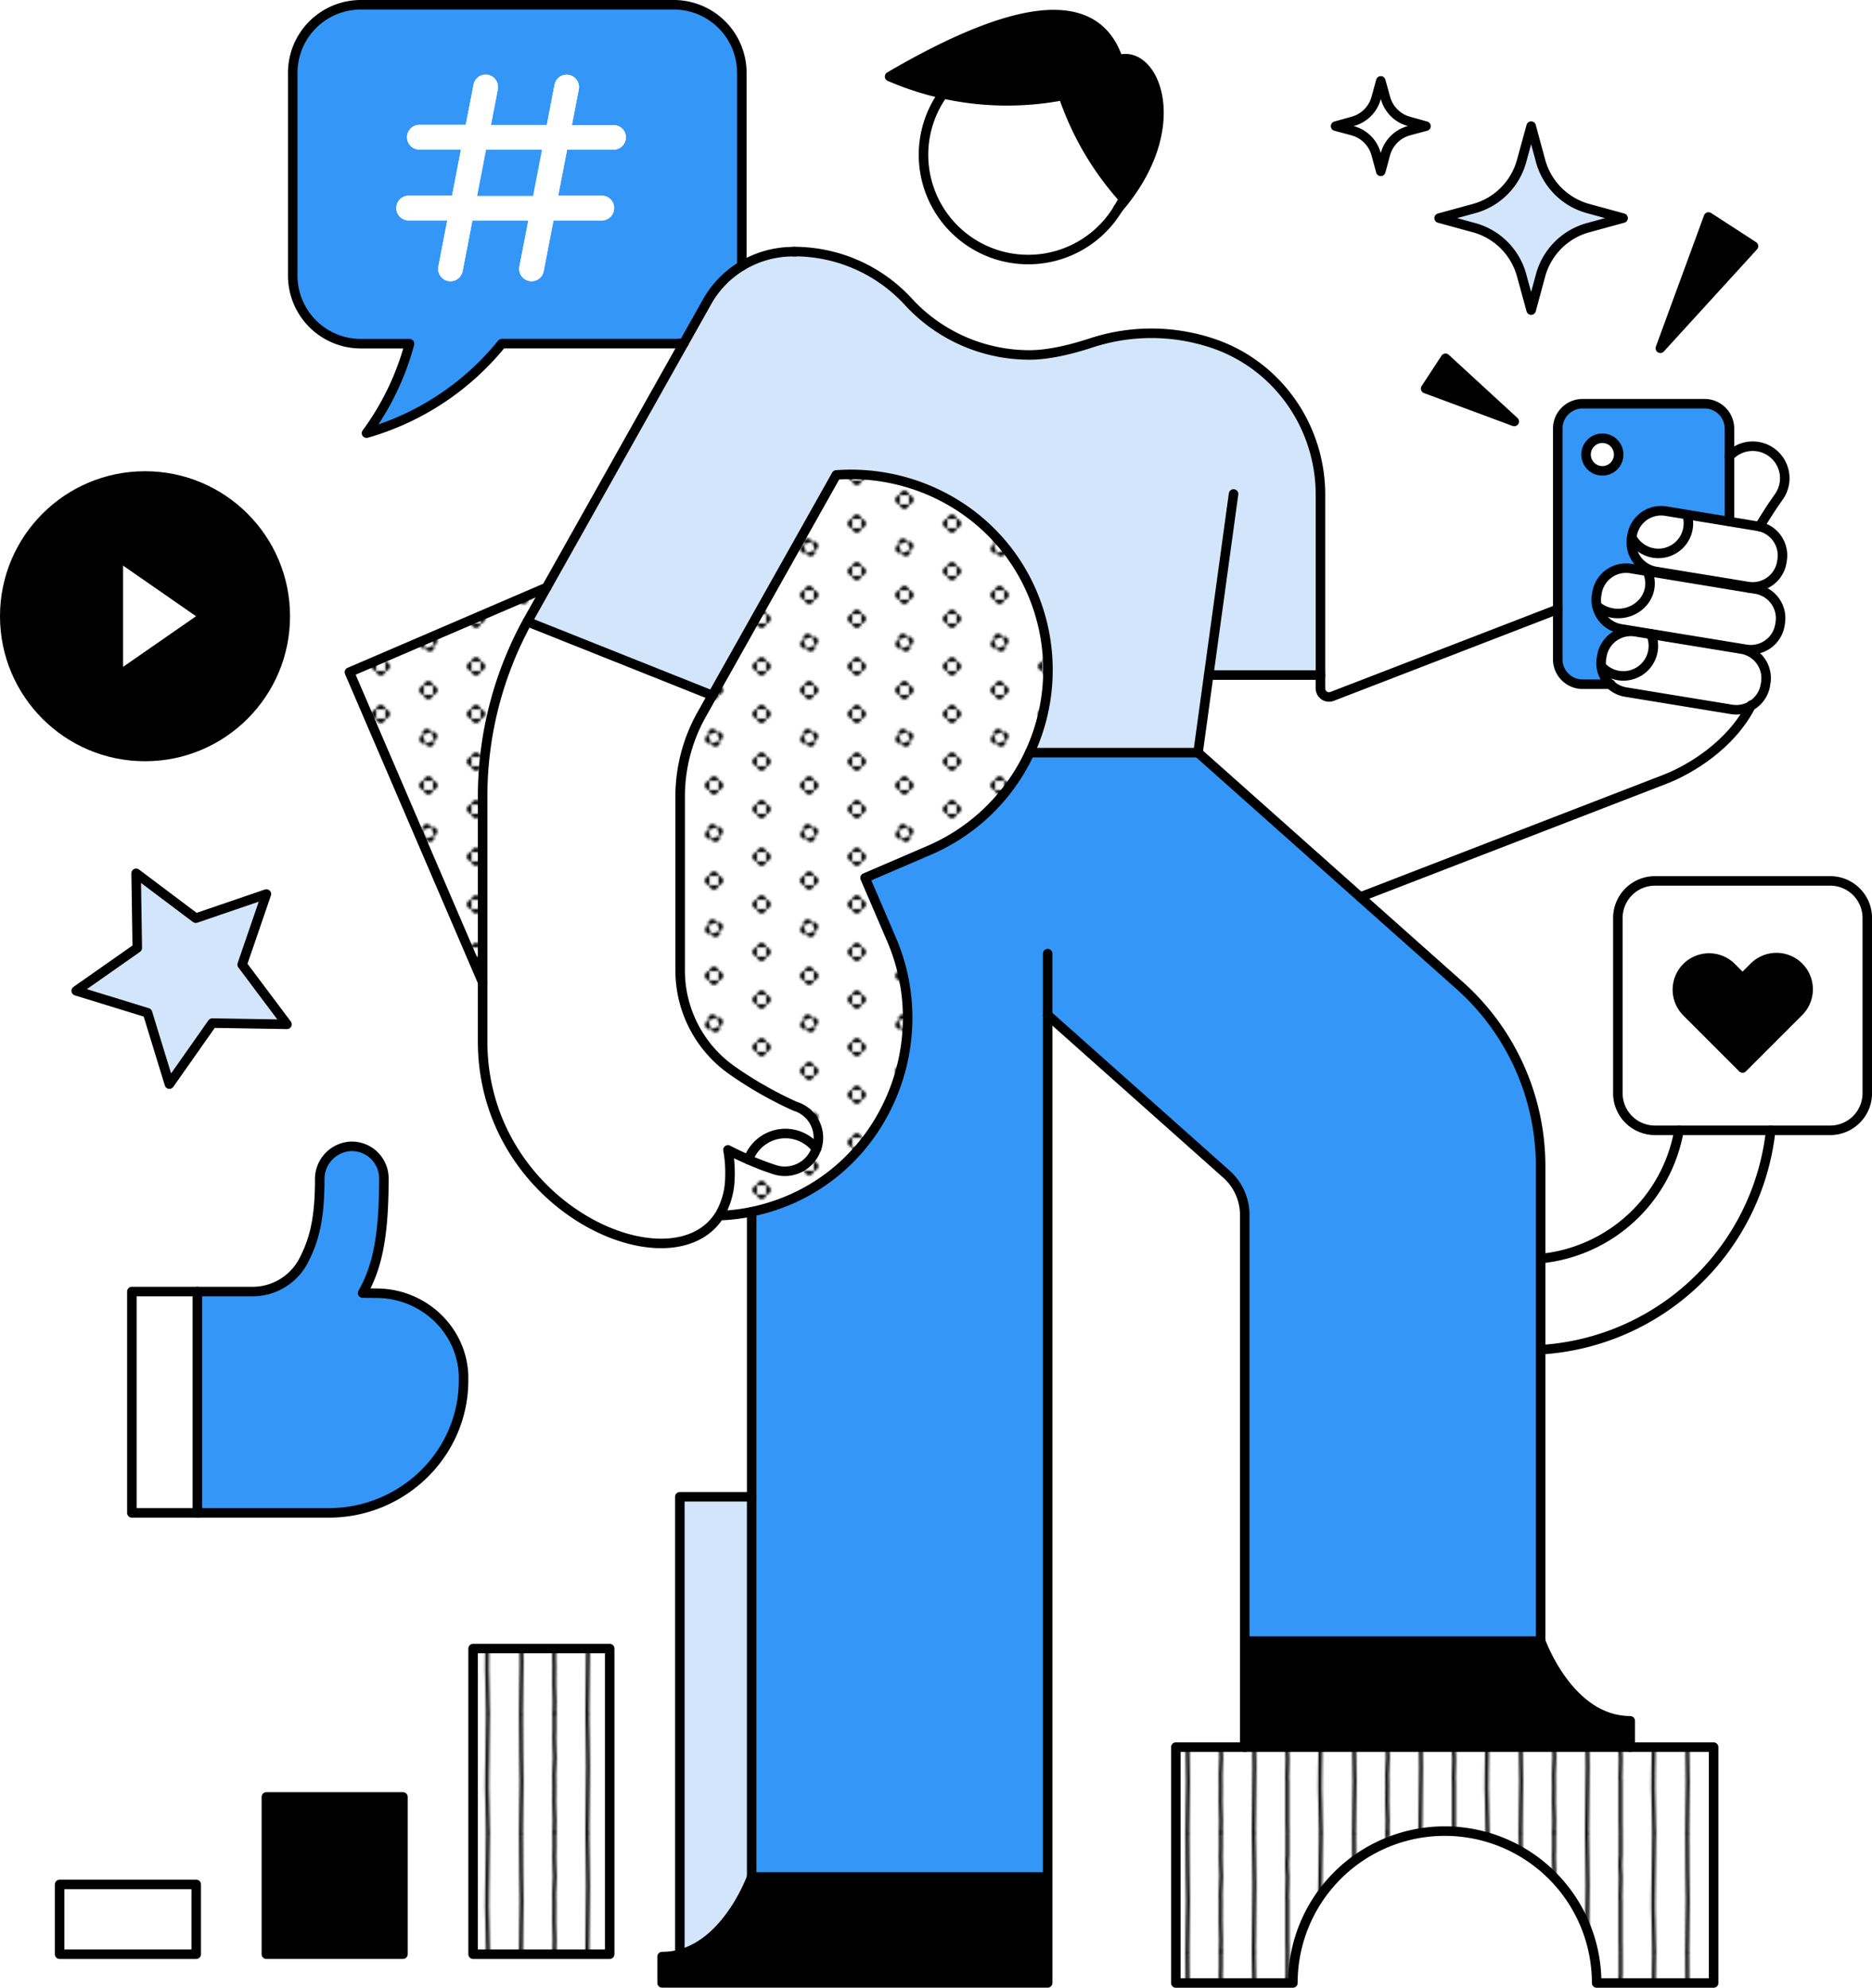 <svg xmlns="http://www.w3.org/2000/svg" xmlns:xlink="http://www.w3.org/1999/xlink" viewBox="0 0 786.55 835.21"><defs><style>.cls-1,.cls-2,.cls-8{fill:none;}.cls-2,.cls-8{stroke:#000;stroke-linecap:round;stroke-linejoin:round;}.cls-2{stroke-width:1.5px;}.cls-3{fill:#d3e5fb;}.cls-4{fill:#fff;}.cls-5{fill:#3496f7;}.cls-6{fill:url(#New_Pattern_4);}.cls-7{fill:url(#New_Pattern_3);}.cls-8{stroke-width:4px;}</style><pattern id="New_Pattern_4" data-name="New Pattern 4" width="70" height="50" patternTransform="translate(0 -30)" patternUnits="userSpaceOnUse" viewBox="0 0 70 50"><rect class="cls-1" width="70" height="50"/><path class="cls-2" d="M8.89,100c-.05-7.08.29-14.17.29-21.25,0-4.32-.37-17.48-.29-28.09"/><path class="cls-2" d="M22.94,99.84c0-1.65.09-3.31.09-5,0-2.48-.21-5-.21-7.45s0-3.83.05-7.28c0-1.44-.06-2.9-.06-4.35,0-3.1.31-4.62.31-7.37,0-1.4-.27-4.94-.27-8.33q0-1.61.09-3.21V50.11"/><path class="cls-2" d="M36.74,99.84c0-9.46.33-18.09.33-27.56,0-3.7-.15-7.46-.15-11.2,0-3.35-.1-7.29-.18-10.75"/><path class="cls-2" d="M50.93,99.75c0-1.24-.07-2.75-.07-4,0-1.92,0-3.86,0-5.79,0-3.87,0-7.66,0-11.51a8.42,8.42,0,0,1-.08-1.22c0-.32.18-6.68.18-8,0-2.2-.21-3.25-.21-5.64,0-1.3.06-2.65.17-3.86,0-2.89,0-5.89,0-9.05"/><path class="cls-2" d="M65,99.71c0-8.34-.55-15.73-.36-24.06.18-8.13.16-17.71.36-25.19"/><path class="cls-2" d="M8.89,50c-.05-7.08.29-14.17.29-21.25,0-4.32-.37-17.48-.29-28.09"/><path class="cls-2" d="M22.94,49.84c0-1.65.09-3.31.09-5,0-2.48-.21-5-.21-7.45s0-3.83.05-7.28c0-1.44-.06-2.9-.06-4.35,0-3.1.31-4.62.31-7.37,0-1.4-.27-4.94-.27-8.33q0-1.6.09-3.21V.11"/><path class="cls-2" d="M36.74,49.84c0-9.46.33-18.09.33-27.56,0-3.7-.15-7.46-.15-11.2,0-3.35-.1-7.29-.18-10.75"/><path class="cls-2" d="M50.93,49.75c0-1.24-.07-2.75-.07-4,0-1.92,0-3.86,0-5.79,0-3.87,0-7.66,0-11.51a8.42,8.42,0,0,1-.08-1.22c0-.32.18-6.68.18-8,0-2.2-.21-3.25-.21-5.64,0-1.3.06-2.65.17-3.86,0-2.89,0-5.89,0-9"/><path class="cls-2" d="M65,49.71c0-8.34-.55-15.73-.36-24.06.18-8.13.16-17.71.36-25.19"/><path class="cls-2" d="M8.89,0c-.05-7.08.29-14.17.29-21.25,0-4.32-.37-17.48-.29-28.09"/><path class="cls-2" d="M22.94-.16c0-1.65.09-3.31.09-5,0-2.48-.21-5-.21-7.45s0-3.83.05-7.28c0-1.44-.06-2.9-.06-4.35,0-3.1.31-4.62.31-7.37,0-1.4-.27-4.94-.27-8.33q0-1.61.09-3.21v-6.71"/><path class="cls-2" d="M36.74-.16c0-9.46.33-18.09.33-27.56,0-3.7-.15-7.46-.15-11.2,0-3.35-.1-7.29-.18-10.75"/><path class="cls-2" d="M50.93-.25c0-1.24-.07-2.75-.07-4,0-1.92,0-3.86,0-5.79,0-3.87,0-7.66,0-11.51a8.42,8.42,0,0,1-.08-1.22c0-.32.18-6.68.18-8,0-2.2-.21-3.25-.21-5.64,0-1.3.06-2.65.17-3.86,0-2.89,0-5.89,0-9.05"/><path class="cls-2" d="M65-.29c0-8.34-.55-15.73-.36-24.06.18-8.13.16-17.71.36-25.19"/></pattern><pattern id="New_Pattern_3" data-name="New Pattern 3" width="40" height="40" patternTransform="translate(0 -30)" patternUnits="userSpaceOnUse" viewBox="0 0 40 40"><rect class="cls-1" width="40" height="40"/><path d="M36.18,30a1.9,1.9,0,0,0,1.91,1.91V28.09A1.9,1.9,0,0,0,36.18,30Z"/><path d="M40,33.82a1.9,1.9,0,0,0,1.91-1.91H38.09A1.9,1.9,0,0,0,40,33.82Z"/><path d="M40,26.18a1.9,1.9,0,0,0-1.91,1.91h3.82A1.9,1.9,0,0,0,40,26.18Z"/><path d="M16.18,40a1.9,1.9,0,0,0,1.91,1.91V38.09A1.9,1.9,0,0,0,16.18,40Z"/><path d="M21.91,38.09v3.82a1.91,1.91,0,0,0,0-3.82Z"/><path d="M20,36.18a1.9,1.9,0,0,0-1.91,1.91h3.82A1.9,1.9,0,0,0,20,36.18Z"/><path d="M1.91,28.09v3.82a1.91,1.91,0,0,0,0-3.82Z"/><path d="M36.18,10a1.9,1.9,0,0,0,1.91,1.91V8.09A1.9,1.9,0,0,0,36.18,10Z"/><path d="M40,13.82a1.9,1.9,0,0,0,1.91-1.91H38.09A1.9,1.9,0,0,0,40,13.82Z"/><path d="M40,6.18a1.9,1.9,0,0,0-1.91,1.91h3.82A1.9,1.9,0,0,0,40,6.18Z"/><path d="M18.79,16.37a1.92,1.92,0,0,0-1.21,2.42l3.63-1.21A1.92,1.92,0,0,0,18.79,16.37Z"/><path d="M22.42,21.21l-3.63,1.21a1.91,1.91,0,0,0,3.63-1.21Z"/><path d="M16.37,21.21a1.92,1.92,0,0,0,2.42,1.21l-1.21-3.63A1.92,1.92,0,0,0,16.37,21.21Z"/><path d="M23.63,18.79a1.92,1.92,0,0,0-2.42-1.21l1.21,3.63A1.92,1.92,0,0,0,23.63,18.79Z"/><path d="M1.91,8.09v3.82a1.91,1.91,0,0,0,0-3.82Z"/><path d="M20,3.82a1.9,1.9,0,0,0,1.91-1.91H18.09A1.9,1.9,0,0,0,20,3.82Z"/><path d="M0,33.82a1.9,1.9,0,0,0,1.91-1.91H-1.91A1.9,1.9,0,0,0,0,33.82Z"/><path d="M0,26.18a1.9,1.9,0,0,0-1.91,1.91H1.91A1.9,1.9,0,0,0,0,26.18Z"/><path d="M0,13.82a1.9,1.9,0,0,0,1.91-1.91H-1.91A1.9,1.9,0,0,0,0,13.82Z"/><path d="M0,6.18A1.9,1.9,0,0,0-1.91,8.09H1.91A1.9,1.9,0,0,0,0,6.18Z"/><path d="M16.18,0a1.9,1.9,0,0,0,1.91,1.91V-1.91A1.9,1.9,0,0,0,16.18,0Z"/><path d="M21.91-1.91V1.91A1.9,1.9,0,0,0,23.82,0,1.9,1.9,0,0,0,21.91-1.91Z"/></pattern></defs><g id="Layer_2" data-name="Layer 2"><g id="illustrations"><polygon class="cls-3" points="101.75 405.31 120.57 430.4 89.21 429.88 71.17 455.53 61.98 425.55 32.01 416.32 57.68 398.31 57.2 366.95 82.26 385.8 111.93 375.65 101.75 405.31"/><rect class="cls-4" x="55.41" y="542.69" width="27.52" height="93.02"/><path class="cls-5" d="M82.93,635.71v-93h22.65a24.19,24.19,0,0,0,21.76-12.61c4.84-9.09,7-18.37,7-34.57a13.76,13.76,0,0,1,12.81-13.83,13.47,13.47,0,0,1,14.14,13.46c0,22-2.15,36.39-8.94,48.17l6.33.08c19.26.24,35.44,15.35,36.09,34.61,0,.67,0,1.35,0,2,0,30.89-25.67,55.68-56.56,55.68Z"/><polygon class="cls-4" points="49.72 233.84 85.88 258.93 49.72 284.02 49.72 233.84"/><path d="M60.93,200A58.94,58.94,0,1,1,2,258.93,58.94,58.94,0,0,1,60.93,200Zm24.95,58.94L49.72,233.84V284Z"/><path class="cls-4" d="M784.55,385.72v73.64A15.57,15.57,0,0,1,769,474.93H695.35a15.58,15.58,0,0,1-15.58-15.57V385.72a15.59,15.59,0,0,1,15.58-15.58H769A15.58,15.58,0,0,1,784.55,385.72Zm-25,30.13a13.31,13.31,0,0,0-22.72-9.41l-4.66,4.66-4.65-4.66a13.31,13.31,0,0,0-18.83,18.82l23.48,23.48,23.48-23.48A13.26,13.26,0,0,0,759.54,415.85Z"/><path d="M755.64,406.44a13.3,13.3,0,0,1,0,18.82l-23.48,23.48-23.48-23.48a13.31,13.31,0,0,1,18.83-18.82l4.65,4.66,4.66-4.66A13.3,13.3,0,0,1,755.64,406.44Z"/><path class="cls-4" d="M739.29,221.24a12.46,12.46,0,0,1,9.5,14.08l-.14.88a12.4,12.4,0,0,1-14.23,10.24l-38.6-6.32a12.38,12.38,0,0,1-10.23-14.23l0-.12a12.62,12.62,0,0,0,23.8-5.83,12.35,12.35,0,0,0-.56-3.71S739.05,221.18,739.29,221.24Z"/><path class="cls-4" d="M734.51,247l3.28.54A12.4,12.4,0,0,1,748,261.72l-.14.89a12.39,12.39,0,0,1-14.23,10.22l-52.6-8.6A12.34,12.34,0,0,1,671,254.75l.12,0a13.88,13.88,0,0,0,8.77,3.06c7.42,0,13.44-5.65,13.44-12.61a11.82,11.82,0,0,0-1.17-5.14v0Z"/><path class="cls-4" d="M744.52,190.25a13.53,13.53,0,0,1,2.62,18.87c0,.07-3,4.07-7.85,12.12a5.9,5.9,0,0,0-.73-.15l-11.92-2V191.7A13.48,13.48,0,0,1,744.52,190.25Z"/><path class="cls-4" d="M705.46,474.93H744a103.65,103.65,0,0,1-96.65,92.19V528.83A65.48,65.48,0,0,0,705.46,474.93Z"/><path class="cls-4" d="M676.52,287.5a12.39,12.39,0,0,1-3.7-7.41h.1a12.61,12.61,0,0,0,20.78-13.57l38,6.21A12.39,12.39,0,0,1,741.9,287l-.15.88a12.39,12.39,0,0,1-14.22,10.24l-44.41-7.27A12.32,12.32,0,0,1,676.52,287.5Z"/><polygon points="736.76 103.43 697.62 146.33 717.86 91.17 736.76 103.43"/><path class="cls-4" d="M727.53,298.07a12.4,12.4,0,0,0,8.17-1.49c-8.66,16.33-25.33,26.69-36.15,30.87l-128,49.47-68.15-60.67,4.47-32.6h47v5.58a3.6,3.6,0,0,0,4.9,3.36L654.51,256v21A10.48,10.48,0,0,0,665,287.5h11.54a12.32,12.32,0,0,0,6.6,3.3Z"/><path class="cls-5" d="M726.64,245.17v.49l-41.46-6.77A12.38,12.38,0,0,0,671,249.11l-.15.89a12,12,0,0,0,.15,4.75A12.34,12.34,0,0,0,681,264.23l12.57,2h0l.09.22-6.43-1.05A12.38,12.38,0,0,0,673,275.68l-.15.89a12.63,12.63,0,0,0-.07,3.52,12.39,12.39,0,0,0,3.7,7.41H665A10.48,10.48,0,0,1,654.51,277V180.1A10.46,10.46,0,0,1,665,169.63h51.19a10.47,10.47,0,0,1,10.47,10.47v39L700,214.77A12.39,12.39,0,0,0,685.73,225l-.14.88a12.38,12.38,0,0,0,10.23,14.23ZM680.11,191a6.85,6.85,0,1,0-6.85,6.84A6.85,6.85,0,0,0,680.11,191Z"/><path class="cls-6" d="M720,734.11v99.1H670.86a63.82,63.82,0,1,0-127.64,0H494.05v-99.1Z"/><path class="cls-4" d="M708.85,216.23a12.35,12.35,0,0,1,.56,3.71,12.62,12.62,0,0,1-23.8,5.83l.12-.76A12.39,12.39,0,0,1,700,214.77Z"/><path class="cls-4" d="M693.7,266.51a12.61,12.61,0,0,1-20.78,13.57h-.1a12.63,12.63,0,0,1,.07-3.52l.15-.89a12.38,12.38,0,0,1,14.23-10.22Z"/><path class="cls-4" d="M692.12,240a11.82,11.82,0,0,1,1.17,5.14c0,7-6,12.61-13.44,12.61a13.88,13.88,0,0,1-8.77-3.06l-.12,0a12,12,0,0,1-.15-4.75l.15-.89a12.38,12.38,0,0,1,14.22-10.22l6.94,1.12Z"/><path d="M685,723.05v11.06H523V689.58H647.36S659.23,723.05,685,723.05Z"/><path class="cls-3" d="M682,91.6l-14.61,4a28.51,28.51,0,0,0-20.06,20.07l-3.95,14.58-4-14.58a28.49,28.49,0,0,0-20.06-20.07l-14.61-4,14.61-4a28.51,28.51,0,0,0,20.06-20.07l4-14.58,3.95,14.58a28.53,28.53,0,0,0,20.06,20.07Z"/><path class="cls-4" d="M673.26,184.14a6.84,6.84,0,1,1-6.84,6.84A6.85,6.85,0,0,1,673.26,184.14Z"/><path class="cls-5" d="M440.18,426.48v362.2H315.83V509.15a83.61,83.61,0,0,0,15.64-4.88c41.95-17.81,61.13-67.61,43.14-109.48l-11.14-25.92,26.91-11.57a82.09,82.09,0,0,0,42.24-41.05h70.76L613.32,414.1a101.72,101.72,0,0,1,34,75.87V689.58H523V510.52a23,23,0,0,0-7.71-17.18Z"/><polygon points="636.24 177.1 599.01 163.29 607.35 150.54 636.24 177.1"/><path class="cls-4" d="M599.14,53,592,54.92a14.06,14.06,0,0,0-9.87,9.88L580.16,72l-1.95-7.16a14,14,0,0,0-9.86-9.88L561.17,53,568.35,51a14,14,0,0,0,9.86-9.87L580.16,34l1.93,7.17A14,14,0,0,0,592,51Z"/><path class="cls-3" d="M507.85,283.65l-4.47,32.6H432.62a82.22,82.22,0,0,0,.72-67.85c-14.41-32.86-47.95-51.34-82-48.84L299.28,292.2h0l-77.67-31c.29-.53,75.5-134.37,75.5-134.37a41.51,41.51,0,0,1,36.29-21.15h.35a65.06,65.06,0,0,1,47.84,21,69.11,69.11,0,0,0,51.05,22.43c8,0,17.49-2.31,26-5.1a81,81,0,0,1,51.18.3c27.06,9.21,45,34.92,45,63.5v75.83Z"/><path d="M469.87,25.15c14.4-4.81,28.6,25.82,2.77,59-.19-.2-.36-.41-.54-.61a124.18,124.18,0,0,1-25.38-43.41,124.13,124.13,0,0,1-23.62,2.25,123,123,0,0,1-26.85-2.93,122.53,122.53,0,0,1-22.46-7.27C418.31,6.2,459.21-7.18,469.87,25.15Z"/><path class="cls-4" d="M472.1,83.52a41.38,41.38,0,0,1-2.22,4v0a44,44,0,1,1-73.62-48.06h0a123,123,0,0,0,26.85,2.93,124.13,124.13,0,0,0,23.62-2.25A123.7,123.7,0,0,0,472.1,83.52Z"/><path d="M285.87,821.11c20.44-5.61,30-32.43,30-32.43H440.18v44.53H278.23V822.15A28.2,28.2,0,0,0,285.87,821.11Z"/><path class="cls-7" d="M433.34,248.4a82.48,82.48,0,0,1-43,108.9l-26.91,11.57,11.14,25.92c18,41.87-1.19,91.67-43.14,109.48a83.61,83.61,0,0,1-15.64,4.88,79.11,79.11,0,0,1-12.19,1.56l-1-.61a31.93,31.93,0,0,0,4.1-15.37,52.65,52.65,0,0,0-.83-11.57c3.09,1.61,6,3,8.6,4.09a110.81,110.81,0,0,0,11.23,4.28,13.81,13.81,0,0,0,4.09.62A14,14,0,0,0,343,482.67h0l.13-.38a13.85,13.85,0,0,0-9.24-17.49,160.85,160.85,0,0,1-27-15.49,51.28,51.28,0,0,1-21.19-41.59v-73a70.38,70.38,0,0,1,9-34.43l56.6-100.71C385.39,197.06,418.93,215.54,433.34,248.4Z"/><path class="cls-4" d="M333.93,464.79a13.85,13.85,0,0,1,9.24,17.49l-.13.38a16.46,16.46,0,0,0-28.54,4.59c-2.59-1.12-5.51-2.48-8.6-4.09a52.65,52.65,0,0,1,.83,11.57,31.93,31.93,0,0,1-4.1,15.37c-19.27,32.62-99.81-1.83-99.81-72.59V334.7a153.32,153.32,0,0,1,18.78-73.47l77.67,31h0l-4.54,8.07a70.38,70.38,0,0,0-9,34.43v73a51.28,51.28,0,0,0,21.19,41.59A160.85,160.85,0,0,0,333.93,464.79Z"/><path class="cls-3" d="M315.83,628.91V788.68s-9.52,26.82-30,32.43h-.22V628.91Z"/><path class="cls-5" d="M311.69,111.74h0a41.19,41.19,0,0,0-14.61,15.11l-9.68,17.22a29.59,29.59,0,0,1-4.35.32H210.84A113.07,113.07,0,0,1,154,182a112.42,112.42,0,0,0,18.07-37.58h-20.5A28.62,28.62,0,0,1,123,115.78V30.61A28.61,28.61,0,0,1,151.58,2H283.07a28.61,28.61,0,0,1,28.62,28.61ZM263,57.74a5.18,5.18,0,0,0-5.18-5.18H240.28l2.9-15a5.18,5.18,0,0,0-10.18-2l-3.27,16.93H206.24l2.89-15a5.18,5.18,0,1,0-10.17-2l-3.28,16.93H176.21a5.18,5.18,0,0,0,0,10.36h17.47l-3.74,19.4H171.48a5.19,5.19,0,0,0,0,10.37h16.45l-3.74,19.38a5.2,5.2,0,0,0,4.1,6.07,4.89,4.89,0,0,0,1,.1,5.2,5.2,0,0,0,5.09-4.21l4.12-21.34H222l-3.74,19.38a5.21,5.21,0,0,0,4.11,6.07,4.73,4.73,0,0,0,1,.1,5.18,5.18,0,0,0,5.09-4.21l4.12-21.34h20.52a5.19,5.19,0,0,0,0-10.37H234.53l3.75-19.4h19.51A5.18,5.18,0,0,0,263,57.74Z"/><path class="cls-4" d="M257.79,52.56a5.18,5.18,0,1,1,0,10.36H238.28l-3.75,19.4h18.52a5.19,5.19,0,0,1,0,10.37H232.53L228.41,114a5.18,5.18,0,0,1-5.09,4.21,4.73,4.73,0,0,1-1-.1,5.21,5.21,0,0,1-4.11-6.07L222,92.69H198.49L194.37,114a5.2,5.2,0,0,1-5.09,4.21,4.89,4.89,0,0,1-1-.1,5.2,5.2,0,0,1-4.1-6.07l3.74-19.38H171.48a5.19,5.19,0,0,1,0-10.37h18.46l3.74-19.4H176.21a5.18,5.18,0,0,1,0-10.36h19.47L199,35.63a5.18,5.18,0,1,1,10.17,2l-2.89,15h23.49L233,35.63a5.18,5.18,0,0,1,10.18,2l-2.9,15ZM224,82.32l3.74-19.4H204.24l-3.75,19.4Z"/><rect class="cls-6" x="198.78" y="692.69" width="57.39" height="128.43"/><path class="cls-7" d="M229.67,246.84s-7.78,13.86-8.07,14.39a153.09,153.09,0,0,0-18.78,73.47v78.1l-56-130.35Z"/><polygon class="cls-5" points="227.72 62.92 223.98 82.32 200.49 82.32 204.24 62.92 227.72 62.92"/><rect x="111.92" y="755.04" width="57.39" height="66.07"/><rect class="cls-4" x="25.05" y="791.79" width="57.39" height="29.33"/><path class="cls-8" d="M503.38,316.25,613.32,414.1a101.72,101.72,0,0,1,34,75.87V689.58"/><path class="cls-8" d="M523,734.11V510.52a23,23,0,0,0-7.71-17.18l-75.11-66.86"/><path class="cls-8" d="M685,734.11H720v99.1H670.86a63.82,63.82,0,1,0-127.64,0H494.05v-99.1Z"/><path class="cls-8" d="M523,689.58H647.36s11.87,33.47,37.6,33.47v11.06"/><path class="cls-8" d="M440.18,788.68H315.83s-9.53,26.8-30,32.43a28.6,28.6,0,0,1-7.64,1v11.06h162V400.71"/><polyline class="cls-8" points="518.3 207.55 503.38 316.25 432.63 316.25"/><line class="cls-8" x1="315.83" y1="509.15" x2="315.83" y2="788.68"/><path class="cls-8" d="M343,482.67a14,14,0,0,1-13.22,9.48,13.81,13.81,0,0,1-4.09-.62,114.81,114.81,0,0,1-11.23-4.28c-2.59-1.12-5.51-2.48-8.6-4.09a52.65,52.65,0,0,1,.83,11.57,32.08,32.08,0,0,1-4.1,15.37c-19.34,32.58-99.81-1.83-99.81-72.59V334.7a153.09,153.09,0,0,1,18.78-73.47c.29-.53,75.5-134.37,75.5-134.37a41.27,41.27,0,0,1,14.61-15.11,41.76,41.76,0,0,1,21.68-6h.35a3.53,3.53,0,0,1,.46,0"/><path class="cls-8" d="M303.64,510.71a79.11,79.11,0,0,0,12.19-1.56,83.61,83.61,0,0,0,15.64-4.88c41.95-17.81,61.13-67.61,43.14-109.48l-11.14-25.92,26.91-11.57a82.48,82.48,0,0,0,43-108.9c-14.41-32.86-47.95-51.34-82-48.84l-56.6,100.71a70.38,70.38,0,0,0-9,34.43v73a51.28,51.28,0,0,0,21.19,41.59,160.85,160.85,0,0,0,27,15.49,13.85,13.85,0,0,1,9.24,17.49l-.13.38"/><polyline class="cls-8" points="202.82 412.8 146.81 282.45 229.67 246.84"/><path class="cls-8" d="M333.39,105.71h.35a65.06,65.06,0,0,1,47.84,21,69.11,69.11,0,0,0,51.05,22.43c8,0,17.49-2.31,26-5.1a81,81,0,0,1,51.18.3c27.06,9.21,45,34.92,45,63.5v81.41a3.6,3.6,0,0,0,4.9,3.36L654.51,256"/><line class="cls-8" x1="221.6" y1="261.23" x2="299.27" y2="292.2"/><line class="cls-8" x1="554.86" y1="283.65" x2="507.85" y2="283.65"/><path class="cls-8" d="M676.77,287.5H665A10.48,10.48,0,0,1,654.51,277V180.1A10.46,10.46,0,0,1,665,169.63h51.19a10.47,10.47,0,0,1,10.47,10.47v39"/><line class="cls-8" x1="726.64" y1="245.17" x2="726.64" y2="245.67"/><path class="cls-8" d="M680.11,191a6.85,6.85,0,1,0-6.85,6.84A6.85,6.85,0,0,0,680.11,191Z"/><path class="cls-8" d="M571.53,376.92l128-49.47c10.82-4.18,27.69-14.44,36.15-30.87.06-.11.12-.21.17-.32"/><path class="cls-8" d="M734.51,247h0c-.09-.19-.19-.37-.28-.54"/><path class="cls-8" d="M735.7,296.58a12.4,12.4,0,0,1-8.17,1.49l-44.41-7.27a12.37,12.37,0,0,1-10.3-10.71,12.63,12.63,0,0,1,.07-3.52l.15-.89a12.38,12.38,0,0,1,14.23-10.22l44.4,7.26A12.39,12.39,0,0,1,741.9,287l-.15.88A12.37,12.37,0,0,1,735.7,296.58Z"/><path class="cls-8" d="M739.29,221.24a12.46,12.46,0,0,1,9.5,14.08l-.14.88a12.4,12.4,0,0,1-14.23,10.24l-38.6-6.32a12.38,12.38,0,0,1-10.23-14.23l.14-.88A12.39,12.39,0,0,1,700,214.77S739.05,221.18,739.29,221.24Z"/><path class="cls-8" d="M734.51,247l3.28.54A12.4,12.4,0,0,1,748,261.72l-.14.89a12.39,12.39,0,0,1-14.23,10.22l-52.6-8.6A12.38,12.38,0,0,1,671,254.75a12.19,12.19,0,0,1-.15-4.75l.15-.89a12.38,12.38,0,0,1,14.22-10.22Z"/><path class="cls-8" d="M672.92,280.08a12.62,12.62,0,0,0,21.77-8.69,12.37,12.37,0,0,0-1-4.88l-.09-.22"/><path class="cls-8" d="M685.61,225.77a12.62,12.62,0,0,0,23.8-5.83,12.35,12.35,0,0,0-.56-3.71"/><path class="cls-8" d="M671.08,254.72a13.88,13.88,0,0,0,8.77,3.06c7.42,0,13.44-5.65,13.44-12.61a11.82,11.82,0,0,0-1.17-5.14"/><path class="cls-8" d="M343,482.67h0a16.46,16.46,0,0,0-28.54,4.59"/><path class="cls-8" d="M726.64,191.7a13.47,13.47,0,0,1,20.5,17.42c0,.07-3,4.07-7.85,12.12v0"/><path class="cls-8" d="M469.88,87.48a41.38,41.38,0,0,0,2.22-4"/><path class="cls-8" d="M396.25,39.44A44,44,0,1,0,469.87,87.5"/><path class="cls-8" d="M472.64,84.13c-.19-.2-.36-.41-.54-.61a124.18,124.18,0,0,1-25.38-43.41,124.13,124.13,0,0,1-23.62,2.25,124.25,124.25,0,0,1-26.85-2.93,123.55,123.55,0,0,1-22.46-7.27c44.52-26,85.42-39.34,96.08-7,14.4-4.81,28.58,25.82,2.77,59-.87,1.11-1.78,2.23-2.76,3.35v0"/><path class="cls-8" d="M287.42,144.08a29.59,29.59,0,0,1-4.35.32H210.84A113.07,113.07,0,0,1,154,182a112.42,112.42,0,0,0,18.07-37.58h-20.5A28.62,28.62,0,0,1,123,115.78V30.61A28.61,28.61,0,0,1,151.58,2H283.07a28.61,28.61,0,0,1,28.62,28.61v81.13"/><circle class="cls-8" cx="60.93" cy="258.93" r="58.93"/><polygon class="cls-8" points="49.72 233.84 85.88 258.93 49.72 284.02 49.72 233.84"/><polygon class="cls-8" points="111.93 375.65 101.75 405.31 120.57 430.4 89.21 429.88 71.17 455.53 61.98 425.55 32.01 416.32 57.68 398.31 57.2 366.95 82.26 385.8 111.93 375.65"/><path class="cls-8" d="M82.93,542.69h22.65a24.19,24.19,0,0,0,21.76-12.61c4.84-9.09,7-18.37,7-34.57a13.76,13.76,0,0,1,12.81-13.83,13.47,13.47,0,0,1,14.14,13.46c0,22-2.15,36.39-8.94,48.17l6.33.08c19.26.24,35.44,15.35,36.09,34.61,0,.67,0,1.35,0,2,0,30.89-25.67,55.68-56.56,55.68H55.41v-93Z"/><line class="cls-8" x1="82.93" y1="542.69" x2="82.93" y2="635.71"/><rect class="cls-8" x="25.05" y="791.79" width="57.39" height="29.33"/><rect class="cls-8" x="111.92" y="755.04" width="57.39" height="66.07"/><rect class="cls-8" x="198.78" y="692.69" width="57.39" height="128.43"/><polyline class="cls-8" points="285.91 821.11 285.65 821.11 285.65 628.91 315.83 628.91"/><path class="cls-8" d="M643.34,53l-4,14.58a28.51,28.51,0,0,1-20.06,20.07l-14.61,4,14.61,4a28.49,28.49,0,0,1,20.06,20.07l4,14.58,3.95-14.58a28.51,28.51,0,0,1,20.06-20.07l14.61-4-14.61-4a28.53,28.53,0,0,1-20.06-20.07Z"/><path class="cls-8" d="M580.16,34l-1.95,7.17A14,14,0,0,1,568.35,51L561.17,53l7.18,1.94a14,14,0,0,1,9.86,9.88L580.16,72l1.93-7.16A14.06,14.06,0,0,1,592,54.92L599.14,53,592,51a14,14,0,0,1-9.87-9.87Z"/><polygon class="cls-8" points="697.62 146.33 717.86 91.17 736.76 103.43 697.62 146.33"/><polygon class="cls-8" points="636.24 177.1 599.01 163.29 607.35 150.54 636.24 177.1"/><path class="cls-8" d="M732.16,448.74l-23.48-23.48a13.31,13.31,0,0,1,18.83-18.82l4.65,4.66,4.66-4.66a13.31,13.31,0,1,1,18.82,18.82Z"/><path class="cls-8" d="M705.46,474.93H695.35a15.58,15.58,0,0,1-15.58-15.57V385.72a15.59,15.59,0,0,1,15.58-15.58H769a15.58,15.58,0,0,1,15.57,15.58v73.64A15.57,15.57,0,0,1,769,474.93Z"/><path class="cls-8" d="M647.36,528.83a65.48,65.48,0,0,0,58.1-53.9"/><path class="cls-8" d="M647.36,567.12A103.65,103.65,0,0,0,744,474.93"/></g></g></svg>